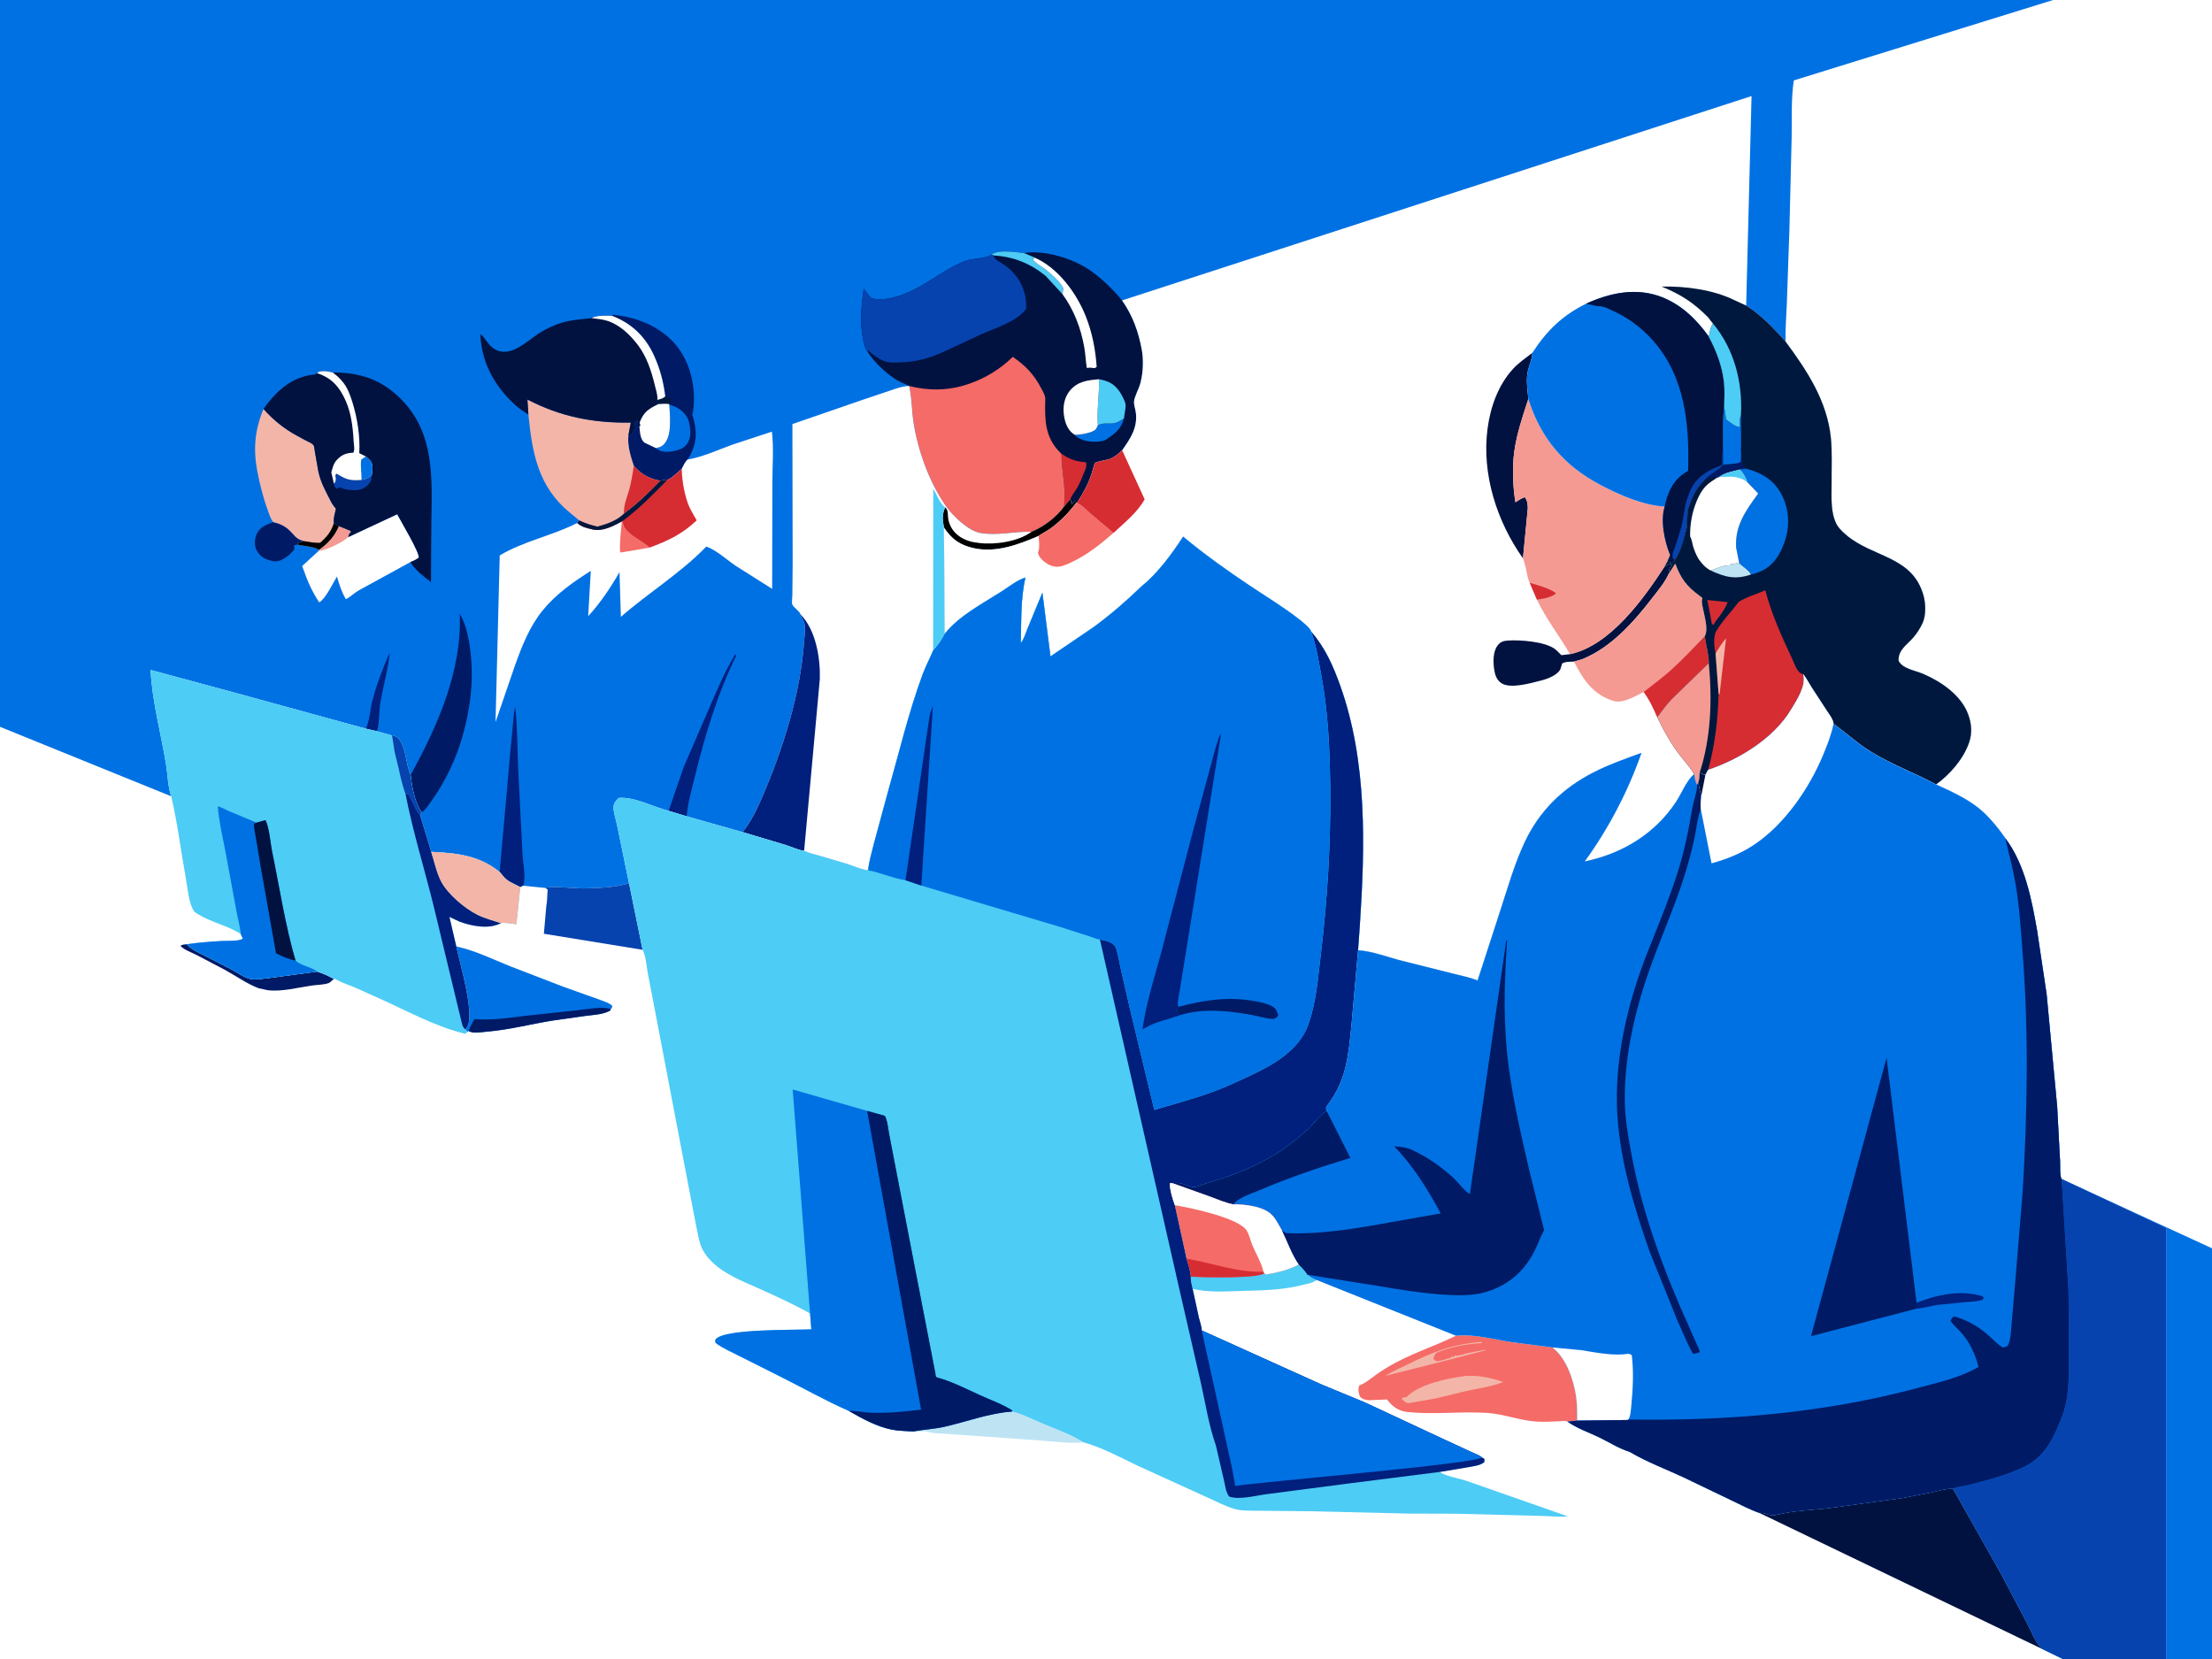 <svg width="580" height="435" viewBox="0 0 580 435" fill="none" xmlns="http://www.w3.org/2000/svg">
<rect x="0" y="0" width="580" height="435" fill="#808080" stroke="none"/>
<g clip-path="url(#clip0_81_181)">
<rect width="580" height="435" fill="#0071E3"/>
<path d="M11 194.01V-81H86.492H87.475H243.495H244.574H568V-10.585V322.006V448.171V476H153.94H11V344.879V194.01Z" fill="#0071E3"/>
<path d="M95.929 191.062L96.117 190.627C96.967 188.571 97.055 185.954 97.626 183.765C98.78 179.342 100.371 175.254 102.204 171.077C101.773 175.521 100.446 179.941 99.726 184.362C99.354 186.638 99.515 189.607 98.861 191.739L95.929 191.062Z" fill="#011F7C"/>
<path d="M71.663 136.912C73.163 137.215 74.589 137.869 75.732 138.906C77.297 140.327 77.47 141.332 79.748 141.887L78.14 142.392L77.949 142.789L77.105 142.982L77.206 143.995C76.419 145.027 75.368 146.006 74.206 146.615C72.532 147.491 71.773 147.286 70.018 146.686C68.769 146.259 67.707 145.251 67.177 144.038C66.586 142.684 66.779 141.073 67.434 139.767C68.239 138.162 70.081 137.464 71.663 136.912Z" fill="#001A65"/>
<path d="M175.325 212.609L179.24 201.211L186.045 185.465C188.145 180.675 190.062 176.001 192.814 171.529L193.026 171.935C188.005 182.173 184.743 193.184 182.055 204.233C181.274 207.439 180.3 210.736 180.051 214.04L175.325 212.609Z" fill="#011F7C"/>
<path d="M131.012 228.648L133.8 197.211L134.566 189.205C134.698 187.982 134.713 186.543 135.116 185.381C135.72 191.329 135.659 197.485 135.961 203.468L137.015 224.122C137.138 226.569 137.96 229.933 137.184 232.231L136.414 232.619L133.938 231.361C132.631 230.696 131.936 229.764 131.012 228.648Z" fill="#011F7C"/>
<path d="M120.551 160.87C122.272 163.973 122.936 167.337 123.351 170.832C124.269 178.573 123.324 185.984 121.155 193.464C119.536 199.046 116.683 205.046 113.295 209.769C112.558 210.797 111.63 212.298 110.599 213.032C108.814 210.849 107.93 206.03 107.665 203.21C114.72 190.41 121.183 175.851 120.551 160.87Z" fill="#001A65"/>
<path d="M91.293 140.832L104.157 134.826C105.185 136.81 110.024 144.817 109.814 146.233C109.068 146.755 108.463 147.07 107.609 147.384L94.117 154.776C92.907 155.45 91.908 156.502 90.694 157.113C89.573 155.244 88.958 153.251 88.345 151.177C87.337 152.845 85.331 157.077 83.701 157.944C81.808 155.11 80.609 152.325 79.49 149.125C79.38 148.943 79.305 148.615 79.237 148.409L83.582 144.422L83.672 144.162C86.032 142.423 87.696 140.676 88.842 137.959L91.912 139.212L92.029 139.499L91.788 139.724C91.448 140.092 91.4 140.36 91.293 140.832Z" fill="white"/>
<path d="M88.842 137.959L91.912 139.212L92.029 139.499L91.788 139.724C91.448 140.092 91.4 140.36 91.293 140.832C90.142 142.056 85.56 144.267 83.878 144.424L83.582 144.422L83.672 144.162C86.032 142.423 87.696 140.676 88.842 137.959Z" fill="#F49A92"/>
<path d="M160.44 82.798L160.721 82.539C166.797 83.077 173.134 85.582 177.157 90.371C180.986 94.929 182.43 101.221 181.835 107.045C181.775 107.623 181.69 108.143 181.526 108.701C182.758 112.738 182.91 115.629 180.895 119.509C180.709 119.868 180.51 120.184 180.263 120.503C179.571 121.18 179.197 122.074 178.767 122.927C178.081 123.529 175.812 125.684 175.014 125.793C174.342 125.807 173.8 125.892 173.151 126.066C170.206 125.52 168.159 124.377 166.201 122.173C165.362 119.695 164.445 116.7 164.785 114.06L165.095 114.297C165.508 113.981 165.724 113.806 165.961 113.331C166.235 112.783 166.058 113.022 166.455 112.525L166.702 112.237C166.446 111.671 166.46 111.296 166.415 110.679L167.175 110.259L167.276 111.522L167.653 111.819L167.859 111.615L167.692 110.741C168.755 108.004 170.006 107.209 172.529 105.967C172.319 105.581 172.352 105.268 172.33 104.837C173.15 104.645 173.798 104.543 174.433 103.943C173.967 100.121 173.075 96.711 171.471 93.198C169.189 88.198 165.553 84.737 160.44 82.798Z" fill="#001A65"/>
<path d="M174.433 103.943L175.944 104.648L175.678 105.166L176.072 105.705L175.397 105.936C174.45 105.807 173.48 105.912 172.529 105.967C172.319 105.581 172.352 105.268 172.33 104.837C173.15 104.645 173.798 104.543 174.433 103.943Z" fill="#00183D"/>
<path d="M175.495 106.085C177.508 106.67 179.323 107.748 180.296 109.703C180.955 111.027 181.258 113.798 180.756 115.176C180.397 116.159 179.707 117.163 178.73 117.613C177.237 118.303 174.531 118.84 172.96 118.146L171.997 117.503L172.998 117.224C173.913 116.881 174.587 116.041 174.958 115.161L175.084 114.84C176.018 112.517 175.64 108.586 175.495 106.085Z" fill="#0071E3"/>
<path d="M172.529 105.967C173.48 105.912 174.45 105.807 175.397 105.936L175.495 106.085C175.64 108.586 176.018 112.517 175.084 114.841L174.958 115.161C174.587 116.042 173.913 116.881 172.998 117.224L171.997 117.503L169.066 116.103C167.806 115.261 167.807 113.189 167.653 111.819L167.859 111.615L167.692 110.741C168.755 108.004 170.006 107.209 172.529 105.967Z" fill="white"/>
<path d="M69.095 107.231C71.01 109.408 73.165 111.291 75.594 112.885C77.101 113.874 78.72 114.718 80.312 115.561C80.857 115.851 81.891 116.236 82.235 116.766C82.415 117.045 82.502 118.111 82.572 118.465L83.449 123.48C84.005 126.248 85.246 128.553 86.542 131.027L86.666 131.284C87.065 132.094 87.477 132.71 88.086 133.374C87.852 134.515 87.36 135.981 87.54 137.13L88.842 137.959C87.696 140.676 86.032 142.423 83.672 144.162C82.189 143.228 79.71 143.239 77.949 142.79L78.14 142.392L79.748 141.887C77.47 141.332 77.297 140.327 75.732 138.906C74.589 137.869 73.163 137.215 71.663 136.912C70.945 136.059 70.581 134.794 70.197 133.75C68.977 130.442 68.167 127.112 67.493 123.659C66.341 117.759 66.806 112.744 69.095 107.231Z" fill="#F3B5A8"/>
<path d="M87.54 137.13L88.842 137.959C87.696 140.676 86.032 142.423 83.672 144.162C82.189 143.228 79.71 143.239 77.949 142.789L78.14 142.392L79.748 141.887C81.123 142.122 82.541 142.383 83.939 142.324C85.7 140.762 86.832 139.449 87.54 137.13Z" fill="#000001"/>
<path d="M138.549 108.693L138.289 104.755C147.036 109.288 155.583 110.96 165.407 110.798L164.785 114.06C164.445 116.7 165.362 119.695 166.201 122.173C168.159 124.377 170.206 125.52 173.151 126.066C170.274 129.086 166.996 132.181 163.646 134.659C161.738 136.545 159.173 137.415 156.644 138.101C154.957 137.676 153.438 137.245 151.882 136.456L149.381 134.393C141.124 127.617 139.539 118.781 138.549 108.693Z" fill="#F3B5A8"/>
<path d="M166.201 122.173C168.159 124.377 170.206 125.52 173.151 126.066C170.274 129.086 166.996 132.181 163.646 134.659C163.347 132.67 164.667 129.751 165.15 127.778C165.602 125.935 165.886 124.043 166.201 122.173Z" fill="#D62D33"/>
<path d="M155.151 83.415C156.428 82.613 158.946 82.799 160.44 82.798C165.553 84.737 169.189 88.198 171.472 93.198C173.075 96.711 173.967 100.121 174.433 103.942C173.798 104.543 173.15 104.645 172.33 104.837C172.352 105.268 172.319 105.581 172.529 105.967C170.006 107.209 168.755 108.004 167.692 110.741L167.859 111.615L167.653 111.819L167.276 111.522L167.175 110.259L166.415 110.679C166.46 111.296 166.447 111.671 166.702 112.237L166.455 112.525C166.058 113.022 166.235 112.783 165.961 113.331C165.724 113.806 165.508 113.981 165.095 114.297L164.785 114.06L165.407 110.798C155.583 110.96 147.036 109.288 138.289 104.755L138.549 108.693C137.205 107.864 135.964 107.01 134.803 105.933C129.526 101.04 126.216 94.838 125.944 87.602C126.997 88.288 127.808 90.033 128.856 90.929C133.084 94.545 137.679 89.833 141.141 87.518C142.55 86.575 144.126 85.817 145.692 85.174C148.745 83.92 151.905 83.764 155.151 83.415Z" fill="#011240"/>
<path d="M155.151 83.415C156.428 82.613 158.946 82.799 160.44 82.798C165.553 84.737 169.189 88.198 171.472 93.198C173.075 96.711 173.967 100.121 174.433 103.942C173.798 104.543 173.15 104.645 172.33 104.837L172.366 104.597C172.439 103.526 171.989 102.184 171.733 101.135C170.814 97.377 169.631 93.593 167.263 90.474C165.221 87.785 162.528 85.169 159.244 84.121C157.948 83.707 156.499 83.589 155.151 83.415Z" fill="white"/>
<path d="M83.119 97.833L83.525 97.51C84.872 97.133 85.888 97.373 87.211 97.657C94.456 97.652 100.048 99.498 105.191 104.693C114.086 113.678 113.246 125.527 113.103 137.23L113.048 143.772L113.007 152.64C111.139 151.174 108.807 149.459 107.609 147.384C108.463 147.07 109.068 146.755 109.814 146.233C110.024 144.817 105.185 136.81 104.157 134.826L91.293 140.832C91.4 140.36 91.448 140.092 91.788 139.724L92.029 139.499L91.912 139.212L88.842 137.959L87.54 137.13C87.36 135.981 87.852 134.515 88.086 133.374C87.477 132.71 87.065 132.094 86.665 131.284L86.542 131.027C85.246 128.553 84.004 126.247 83.449 123.48L82.572 118.465C82.502 118.111 82.415 117.044 82.234 116.766C81.891 116.236 80.857 115.851 80.312 115.561C78.72 114.717 77.101 113.874 75.594 112.885C73.165 111.291 71.01 109.408 69.095 107.231L70.169 105.741C73.397 101.73 77.082 98.755 82.329 98.214C82.758 98.169 82.787 98.084 83.119 97.833Z" fill="#011240"/>
<path d="M87.562 126.835L87.782 126.54C88.219 125.808 88.04 125.404 87.924 124.611L88.24 124.201C90.779 125.742 91.767 126.096 94.774 125.849C95.926 125.637 96.575 125.324 97.474 124.599C97.447 125.912 97.171 126.514 96.199 127.394C94.815 128.647 93.232 128.628 91.458 128.451C90.572 128.363 89.751 128.072 88.925 127.754L88.266 128.192C87.778 127.654 87.718 127.543 87.562 126.835Z" fill="#0643AE"/>
<path d="M83.119 97.833L83.525 97.51C84.872 97.133 85.888 97.373 87.211 97.657C88.249 98.416 89.056 99.126 89.854 100.134L90.111 100.453C91.209 101.872 91.872 103.755 92.402 105.455C93.702 109.62 94.463 114.442 94.202 118.826L95.918 119.672C96.714 120.374 97.552 121.033 97.653 122.164C97.723 122.951 97.577 123.815 97.474 124.599C96.575 125.324 95.926 125.637 94.774 125.849C91.767 126.096 90.779 125.742 88.24 124.201L87.924 124.611C88.04 125.404 88.22 125.808 87.782 126.54L87.562 126.835L86.872 123.869C87.18 122.753 87.449 121.544 88.253 120.668C89.554 119.251 90.788 118.738 92.639 118.711L92.836 118.213C92.977 117.556 92.766 116.408 92.727 115.7C92.497 111.57 92.014 107.59 90.059 103.872C88.436 100.784 86.488 98.922 83.119 97.833Z" fill="white"/>
<path d="M95.918 119.672C96.714 120.374 97.552 121.033 97.653 122.164C97.723 122.951 97.577 123.816 97.474 124.599C96.575 125.324 95.926 125.637 94.774 125.849C94.851 124.073 94.448 122.27 94.713 120.52L95.918 119.672Z" fill="#0071E3"/>
<path d="M180.263 120.503L180.56 120.452C184.38 119.747 188.258 117.978 191.899 116.632L202.397 113.179C202.932 117.549 202.509 122.398 202.519 126.843L202.468 154.401L192.885 148.35C190.597 146.796 187.776 144.19 185.194 143.316C178.488 150.26 170.043 155.399 162.796 161.751L162.439 150.014C160.065 154.125 157.45 158.068 154.225 161.566L154.908 149.696C150.314 152.564 145.716 155.835 142.275 160.072C138.808 164.341 136.789 169.561 134.958 174.693L129.935 189.321L131.03 145.634C137.424 141.823 144.819 140.469 151.342 137.136L151.882 136.456C153.438 137.245 154.957 137.676 156.644 138.101C159.173 137.415 161.738 136.545 163.646 134.659C166.996 132.181 170.274 129.086 173.151 126.066C173.8 125.892 174.342 125.807 175.014 125.793C175.812 125.684 178.082 123.529 178.767 122.927C179.197 122.074 179.571 121.18 180.263 120.503Z" fill="white"/>
<path d="M163.256 136.589C163.362 138.165 163.886 138.765 165.055 139.811C166.656 141.245 168.762 142.137 170.281 143.593L162.783 144.875L162.589 144.682C162.429 141.959 162.839 139.438 163.044 136.741L163.256 136.589Z" fill="#F56B67"/>
<path d="M178.767 122.927L178.778 123.403C178.856 126.245 179.564 130.199 180.697 132.798C181.242 134.049 182.035 135.239 182.684 136.443C178.84 140.06 175.206 141.801 170.281 143.593C168.762 142.137 166.656 141.245 165.055 139.811C163.886 138.765 163.362 138.165 163.256 136.589L163.044 136.741C160.777 137.926 158.044 139.43 155.417 138.826C153.823 138.459 152.605 138.22 151.342 137.136L151.882 136.456C153.438 137.245 154.957 137.676 156.644 138.101C159.173 137.415 161.738 136.545 163.646 134.659C166.996 132.181 170.274 129.086 173.151 126.066C173.8 125.892 174.342 125.807 175.014 125.793C175.812 125.684 178.081 123.529 178.767 122.927Z" fill="#D62D33"/>
<path d="M173.151 126.066C173.8 125.892 174.342 125.807 175.014 125.793C171.212 129.651 167.654 133.382 163.256 136.589L163.044 136.741C160.777 137.926 158.044 139.43 155.417 138.826C153.823 138.459 152.605 138.22 151.342 137.136L151.882 136.456C153.438 137.245 154.957 137.676 156.644 138.101C159.173 137.415 161.738 136.545 163.646 134.659C166.996 132.181 170.274 129.086 173.151 126.066Z" fill="#00183D"/>
<path d="M259.962 66.768C261.795 65.335 266.284 66.142 268.49 66.336C274.059 65.457 281.727 67.89 286.226 71.169C289.311 73.417 291.766 75.836 294.214 78.764C297.036 82.83 298.497 86.904 299.394 91.754C299.852 94.232 299.746 97.578 299.125 99.998L299.014 100.465C298.662 101.907 297.408 104.048 297.342 105.367C297.302 106.161 297.741 107.429 297.836 108.264C298.29 112.244 296.391 114.978 294.238 118.063C293.25 118.967 292.328 119.825 291.055 120.318C290.066 120.701 287.76 120.914 287.066 121.45C286.99 121.508 286.399 123.764 286.256 124.133C285.343 126.962 284.021 129.371 282.391 131.851L282.198 131.878L282.012 131.558L281.75 131.494L281.208 131.955L281.205 132.365L280.797 131.821C280.943 131.349 280.85 131.354 280.667 130.919L279.023 132.818C277.008 135.615 273.676 138.15 270.473 139.429C266.014 139.306 261.654 140.499 257.169 139.77C253.915 139.241 249.813 135.264 247.95 132.586C243.639 126.394 240.619 118.002 239.502 110.543C239.066 107.635 239.089 104.586 238.487 101.718L238.372 101.203L236.947 100.518C233.593 99.257 229.242 95.177 227.392 92.056L227.349 92.027C226.721 91.196 226.54 90.116 226.321 89.119C225.387 84.861 225.831 79.994 226.465 75.72L228.368 78.102C228.717 78.232 229.062 78.337 229.432 78.393C231.275 78.672 233.402 78.267 235.175 77.752C241.736 75.844 246.607 71.062 252.804 68.509C254.919 67.637 258.271 67.96 259.962 66.768Z" fill="#011240"/>
<path d="M259.962 66.768C261.795 65.335 266.284 66.142 268.49 66.336L271.266 67.513L271.275 67.544L270.859 68.195C271.866 69.168 273.008 69.854 274.155 70.641C275.93 72.173 277.6 73.469 278.791 75.52L278.616 77.166L274.187 72.357C270.006 68.987 265.829 67.327 260.459 66.962L259.962 66.768Z" fill="#4DCCF5"/>
<path d="M287.866 111.512C289.237 110.705 290.783 111.24 292.277 110.925C293.118 110.748 293.978 110.157 294.708 109.717C293.936 112.427 292.604 113.524 290.316 115.047L290.031 115.248C288.874 116.011 285.896 115.91 284.606 115.562C283.62 115.296 282.455 114.843 281.823 114.025C283.222 113.989 285.069 113.704 286.372 113.16C287.33 112.76 287.476 112.448 287.866 111.512Z" fill="#0071E3"/>
<path d="M278.343 119.008C280.145 120.174 281.505 120.835 283.653 121.086L284.743 121.212C284.987 121.81 284.796 122.291 284.662 122.897C284.042 124.485 283.412 126.07 282.634 127.588C282.199 128.439 280.808 130.104 280.667 130.919L279.023 132.818L279.073 131.668C279.496 127.593 278.267 123.189 278.343 119.008Z" fill="#D62D33"/>
<path d="M288.172 99.437C290.549 99.864 292.18 100.639 293.573 102.701C294.112 103.499 294.675 104.608 295.006 105.514C295.397 106.586 294.789 108.543 294.708 109.716C293.978 110.157 293.118 110.748 292.277 110.925C290.783 111.24 289.237 110.705 287.866 111.512C287.558 107.549 288.281 103.451 288.172 99.437Z" fill="#4DCCF5"/>
<path d="M274.155 70.641C273.008 69.854 271.866 69.168 270.859 68.195L271.275 67.544C277.457 70.232 282.314 76.892 284.729 83.016C286.404 87.263 287.24 91.653 287.559 96.19C287.229 96.419 287.192 96.558 286.78 96.503C286.134 96.416 285.617 96.342 284.971 96.496C284.668 94.704 284.624 92.877 284.305 91.079C283.408 86.032 281.624 81.314 278.616 77.166L278.791 75.52C277.6 73.469 275.93 72.173 274.155 70.641Z" fill="white"/>
<path d="M281.823 114.025L281.351 113.704C279.822 112.584 279.223 110.627 278.962 108.827C278.65 106.676 279.056 104.251 280.454 102.525C282.524 99.969 285.128 99.697 288.172 99.437C288.281 103.451 287.558 107.549 287.867 111.512C287.476 112.448 287.33 112.76 286.372 113.16C285.069 113.704 283.222 113.989 281.823 114.025Z" fill="white"/>
<path d="M259.962 66.768L260.459 66.962C260.796 68.249 262.601 68.89 263.666 69.688C267.33 72.432 269.281 76.389 269.057 80.96C266.903 84.235 260.521 86.195 256.978 87.786L247.979 91.985C243.839 93.94 240.109 94.982 235.51 95.034C234.392 95.047 233.165 95.157 232.099 94.767C230.345 94.124 228.981 93.117 227.628 91.867L227.392 92.056L227.349 92.027C226.721 91.196 226.54 90.116 226.321 89.119C225.387 84.861 225.831 79.994 226.465 75.72L228.368 78.102C228.717 78.232 229.062 78.337 229.432 78.393C231.275 78.672 233.402 78.267 235.175 77.752C241.736 75.844 246.607 71.062 252.804 68.509C254.919 67.637 258.271 67.96 259.962 66.768Z" fill="#0643AE"/>
<path d="M238.372 101.203C243.401 102.515 248.725 102.448 253.663 100.774L254.141 100.616C258.369 99.173 262.385 96.714 265.552 93.569C268.821 95.819 271.061 98.11 272.917 101.63C273.318 102.389 273.866 103.286 274.044 104.126C274.107 104.424 274.08 104.728 274.073 105.029C273.936 110.242 274.023 114.748 278.006 118.688L278.343 119.008C278.267 123.189 279.496 127.593 279.073 131.668L279.023 132.818C277.008 135.615 273.676 138.15 270.473 139.429C266.014 139.306 261.654 140.499 257.169 139.77C253.915 139.241 249.813 135.264 247.95 132.586C243.639 126.394 240.619 118.002 239.502 110.543C239.066 107.635 239.089 104.586 238.487 101.718L238.372 101.203Z" fill="#F56B67"/>
<path d="M209.907 161.077C209.603 160.144 208.092 159.363 207.732 158.45C207.562 158.016 207.757 156.58 207.764 156.008L207.838 147.666L207.772 111.187L225.994 104.899L233.293 102.441C234.944 101.897 236.615 101.241 238.372 101.203L238.487 101.718C239.089 104.586 239.066 107.635 239.502 110.543C240.619 118.002 243.639 126.394 247.95 132.586C249.813 135.264 253.915 139.241 257.169 139.77C261.654 140.499 266.014 139.306 270.473 139.429C273.676 138.15 277.008 135.615 279.023 132.818L280.667 130.919C280.85 131.353 280.943 131.349 280.797 131.821L281.205 132.365L281.208 131.955L281.75 131.494L282.012 131.558L282.198 131.878C280.27 134.383 278.146 136.618 275.595 138.5C274.552 139.27 273.389 139.798 272.337 140.534C267.043 142.775 261.256 145.005 255.406 143.754C251.785 142.981 249.492 141.369 247.503 138.303L247.731 166.164C246.905 167.817 245.91 169.206 244.674 170.57C243.788 172.706 242.7 174.719 241.897 176.895C238.212 186.886 235.751 197.371 232.835 207.604L229.13 221.268C228.574 223.524 227.877 225.863 227.616 228.172C226.015 228.108 223.811 227.056 222.222 226.569L215 224.423C213.61 224.022 212.149 223.739 210.845 223.103C209.272 222.897 207.488 222.032 205.95 221.557L194.676 218.182C196.734 215.873 198.666 211.802 199.883 208.961C205.3 196.32 209.899 181.955 210.84 168.187C210.948 166.615 211.382 164.234 210.711 162.818L209.907 161.077Z" fill="white"/>
<path d="M280.667 130.919C280.85 131.354 280.943 131.349 280.797 131.821L281.205 132.365L281.208 131.955L281.75 131.494L282.012 131.558L282.198 131.878C280.27 134.383 278.146 136.618 275.595 138.5C274.552 139.27 273.389 139.798 272.337 140.534C267.043 142.775 261.256 145.005 255.406 143.754C251.785 142.981 249.492 141.369 247.503 138.303C247.16 136.442 246.979 134.805 247.84 133.039L248.106 133.329C248.627 133.967 248.496 135.001 248.597 135.777C249.073 139.413 251.999 141.574 255.427 142.188L256.319 142.311L256.796 142.378C260.949 142.888 267.04 142.001 270.473 139.429C273.676 138.15 277.008 135.615 279.023 132.818L280.667 130.919Z" fill="#000001"/>
<path d="M244.674 170.57L244.71 128.102C245.408 129.313 246.718 132.423 247.84 133.039C246.979 134.805 247.16 136.442 247.503 138.304L247.731 166.164C246.905 167.817 245.91 169.206 244.674 170.57Z" fill="#4DCCF5"/>
<path d="M209.907 161.077C213.923 165.253 215.107 172.42 214.969 178L210.845 223.104C209.272 222.897 207.488 222.032 205.95 221.557L194.676 218.182C196.734 215.873 198.666 211.802 199.883 208.961C205.3 196.32 209.899 181.955 210.84 168.187C210.948 166.615 211.382 164.235 210.711 162.818L209.907 161.077Z" fill="#011F7C"/>
<path d="M583.5 -14L581.5 328L540.587 309.164C540.051 308.484 540.209 305.463 540.167 304.454L539.402 290.107L536.64 260.713L534.144 244.02C532.714 235.813 530.933 226.576 525.793 219.785C523.862 216.957 521.232 213.757 518.512 211.659C515.224 209.124 511.39 207.413 507.646 205.692C511.289 203.072 514.818 199 516.302 194.717C517.163 192.232 516.962 189.74 516.06 187.301C514.196 182.262 509.025 178.751 504.256 176.694C502.217 175.815 498.867 175.359 497.827 173.294C497.635 170.483 499.943 169.137 501.626 167.222C502.617 166.093 503.477 164.746 504.105 163.379C505.034 161.354 504.948 158.293 504.356 156.16C501.453 145.711 491.006 146.256 484.031 140.228C482.852 139.21 481.766 138.189 481.206 136.696L481.056 136.273C479.944 133.23 480.29 129.518 480.257 126.312C480.217 122.54 480.444 118.55 480.062 114.806C479.07 105.11 473.811 97.193 468.187 89.571C468.115 86.275 468.384 82.956 468.516 79.661L469.19 60.367L469.78 36.166C469.877 31.264 469.608 25.906 470.348 21.083L583.5 -14Z" fill="white"/>
<path d="M294.214 78.764L459.266 25.186L457.856 80.119C461.661 82.46 465.282 86.219 468.187 89.572C473.812 97.193 479.07 105.11 480.062 114.806C480.444 118.55 480.217 122.54 480.257 126.312C480.29 129.518 479.944 133.23 481.056 136.274L481.207 136.696C481.766 138.189 482.852 139.21 484.031 140.228C491.006 146.256 501.453 145.711 504.356 156.16C504.948 158.293 505.035 161.354 504.105 163.379C503.477 164.746 502.617 166.093 501.626 167.222C499.943 169.137 497.635 170.483 497.827 173.294C498.867 175.359 502.217 175.815 504.256 176.694C509.025 178.751 514.196 182.262 516.06 187.301C516.962 189.74 517.163 192.232 516.302 194.717C514.818 199 511.289 203.072 507.646 205.692C502.088 202.704 496.154 200.527 490.736 197.229C487.22 195.088 484.079 192.238 480.765 189.796C480.576 188.466 479.673 187.419 478.957 186.314L474.995 180.23C474.251 179.071 473.664 177.885 472.819 176.784C473.642 179.821 471.178 183.505 469.634 186.067C465.067 193.642 456.097 199.12 447.888 201.872L447.151 203.256L445.644 202.679C445.652 203.635 445.605 204.333 445.288 205.239L444.999 205.803C444.467 204.925 444.379 203.955 444.211 202.957C442.069 204.899 441.068 207.815 439.493 210.216C433.964 218.649 425.244 223.905 415.505 225.882C421.755 217.287 426.891 207.44 430.396 197.414C426.107 198.98 421.78 200.495 417.712 202.588C409.677 206.723 403.608 212.665 399.768 220.862C397.156 226.44 395.421 232.506 393.519 238.357L387.428 257.108C385.487 256.278 383.164 255.856 381.118 255.322L367.685 251.949C363.825 250.985 360.077 249.448 356.092 249.162L356.541 242.907C357.922 221.95 358.562 199.794 351.398 179.74C349.563 174.604 347.439 169.782 343.807 165.641C343.575 164.684 341.271 162.869 340.473 162.252C336.458 159.148 332.069 156.488 327.848 153.672C321.842 149.665 315.757 145.351 310.228 140.721C307.321 145.195 303.573 150.321 299.372 153.694C295.346 157.565 291.253 161.14 286.741 164.444L275.442 172.118L273.323 155.41L269.391 164.905C268.961 165.954 268.423 167.769 267.666 168.588C267.813 162.971 267.586 156.91 268.887 151.433C266.776 152.066 264.482 153.902 262.608 155.097C257.52 158.341 251.556 161.411 247.731 166.164L247.503 138.304C249.492 141.369 251.785 142.981 255.406 143.754C261.256 145.005 267.043 142.775 272.337 140.534C273.389 139.798 274.552 139.27 275.595 138.5C278.146 136.618 280.27 134.383 282.198 131.878L282.391 131.851C284.021 129.371 285.343 126.962 286.256 124.133C286.399 123.764 286.99 121.508 287.066 121.45C287.76 120.914 290.066 120.701 291.055 120.318C292.328 119.825 293.25 118.967 294.238 118.063C296.391 114.978 298.29 112.244 297.836 108.264C297.741 107.429 297.302 106.161 297.342 105.367C297.408 104.048 298.662 101.907 299.014 100.465L299.125 99.998C299.746 97.578 299.852 94.232 299.394 91.754C298.497 86.904 297.036 82.83 294.214 78.764Z" fill="white"/>
<path d="M282.391 131.851C283.843 132.576 284.893 133.784 286.1 134.836L291.949 139.748C288.537 142.721 285.038 145.513 280.912 147.438C279.635 148.034 278.31 148.685 276.86 148.598C275.386 148.511 273.738 147.433 272.834 146.307C272.464 145.845 272.262 145.462 272.148 144.873L272.297 144.47C272.668 143.364 272.394 141.702 272.337 140.534C273.389 139.798 274.552 139.27 275.595 138.5C278.146 136.618 280.27 134.383 282.198 131.878L282.391 131.851Z" fill="#F56B67"/>
<path d="M286.256 124.133C286.399 123.764 286.99 121.508 287.066 121.45C287.76 120.914 290.066 120.701 291.055 120.318C292.328 119.825 293.25 118.967 294.238 118.063L300.13 130.918C298.383 134.221 294.681 137.216 291.949 139.748L286.1 134.836C284.893 133.784 283.843 132.576 282.391 131.851C284.021 129.371 285.343 126.962 286.256 124.133Z" fill="#D62D33"/>
<path d="M436.452 148.551C437.12 148.205 437.505 147.837 438.269 147.95L438.337 148.274L438.109 148.524C437.609 149.097 437.608 149.712 437.556 150.438C436.578 152.654 434.893 154.644 433.423 156.557C428.506 162.95 422.432 169.88 414.74 172.897L412.706 173.474C411.728 173.529 410.443 173.434 409.603 173.974L409.143 175.47C408.377 177.021 405.808 177.994 404.233 178.395C401.564 179.077 396.067 180.708 393.689 179.14C392.423 178.305 391.994 176.954 391.782 175.538C391.486 173.571 391.431 170.823 392.735 169.172C393.463 168.25 394.301 168.021 395.431 167.95C398.71 167.746 404.8 168.226 407.536 170.046C408.191 170.483 408.806 171.251 409.401 171.787L411.664 171.521C422.17 169.276 430.909 157.083 436.452 148.551Z" fill="#011240"/>
<path d="M401.787 92.521C401.766 94.107 400.983 95.602 400.638 97.15C400.085 99.633 400.505 102.123 400.742 104.62C399.255 109.129 397.665 113.818 397.036 118.538C396.503 122.538 396.673 127.738 397.358 131.695C398.161 131.145 398.876 130.708 399.785 130.356C400.445 131.014 400.609 132.363 400.599 133.267L399.331 146.41C392.476 136.703 388.46 124.311 390.054 112.329C390.801 106.723 392.835 100.954 396.719 96.734C398.191 95.136 400.066 93.835 401.787 92.521Z" fill="#011240"/>
<path d="M437.556 150.438L439.268 147.771C440.688 151.622 442.206 153.693 445.518 156.122C445.672 156.234 446.372 156.711 446.384 156.91C446.087 157.715 446.324 158.439 446.464 159.253C446.839 161.426 448.062 164.938 446.992 166.849C447.298 169.158 448.069 171.591 448.064 173.896L438.354 183.324C436.968 184.791 435.763 186.464 434.543 188.069C433.525 185.725 432.511 183.488 430.978 181.429C428.739 182.564 425.508 184.565 423.016 183.778C417.668 182.09 415.111 178.198 412.706 173.474L414.74 172.897C422.432 169.88 428.506 162.95 433.422 156.557C434.893 154.644 436.578 152.654 437.556 150.438Z" fill="#F49A92"/>
<path d="M430.978 181.429L431.106 181.348C433.423 179.51 435.794 177.798 438.006 175.821C441.191 172.975 444.019 169.905 446.992 166.849C447.298 169.158 448.069 171.591 448.064 173.896L438.354 183.324C436.968 184.791 435.763 186.464 434.543 188.069C433.525 185.725 432.511 183.488 430.978 181.429Z" fill="#D62D33"/>
<path d="M400.742 104.62C403.995 115.006 410.183 122.214 419.819 127.25C424.898 129.905 430.71 132.423 436.488 132.847C435.298 136.478 436.475 142.123 437.93 145.553L437.206 147.214L436.452 148.551C430.909 157.083 422.17 169.276 411.664 171.521C408.844 166.654 405.426 162.365 402.999 157.24L401.102 152.823C400.941 152.671 400.672 151.642 400.61 151.401C400.171 149.702 399.991 148.059 399.331 146.41L400.599 133.267C400.61 132.363 400.445 131.014 399.785 130.356C398.876 130.708 398.161 131.145 397.358 131.695C396.674 127.738 396.503 122.538 397.036 118.538C397.665 113.818 399.255 109.129 400.742 104.62Z" fill="#F49A92"/>
<path d="M401.102 152.823C402.762 153.257 406.835 154.469 407.992 155.586C406.819 156.679 404.552 156.995 402.999 157.24L401.102 152.823Z" fill="#D62D33"/>
<path d="M415.9 79.626C422.144 76.768 429.064 75.297 435.728 77.898C440.901 79.918 444.782 83.713 447.973 88.14C450.049 92.006 451.595 95.998 452.049 100.406C452.258 102.44 452.133 104.576 452.095 106.618C451.638 110.112 451.839 113.86 451.817 117.392L451.892 121.883C450.453 123.432 448.505 124.228 447.025 125.773C444.417 128.351 443.629 130.477 442.513 133.876L442.275 138.252C441.647 140.848 440.708 144.708 439.13 146.88L438.541 147.59L437.206 147.214L437.93 145.553C436.475 142.123 435.298 136.478 436.488 132.847C430.71 132.423 424.898 129.905 419.819 127.25C410.183 122.214 403.995 115.006 400.742 104.62C400.505 102.123 400.085 99.633 400.638 97.15C400.983 95.602 401.766 94.107 401.787 92.521C405.588 86.684 409.637 82.721 415.9 79.626Z" fill="#0071E3"/>
<path d="M415.9 79.626C422.144 76.768 429.064 75.297 435.728 77.898C440.901 79.918 444.782 83.713 447.973 88.14C450.049 92.006 451.595 95.998 452.049 100.406C452.258 102.44 452.133 104.576 452.095 106.618C451.638 110.112 451.839 113.86 451.817 117.392L451.892 121.883C450.453 123.432 448.505 124.228 447.025 125.773C444.417 128.351 443.629 130.477 442.513 133.876L442.275 138.252C441.647 140.848 440.708 144.708 439.13 146.88L438.541 147.59L437.206 147.214L437.93 145.553C436.475 142.123 435.298 136.478 436.488 132.847L436.664 131.955C437.564 128.34 439.021 125.624 442.296 123.65L442.625 123.454C443.021 111.299 441.832 98.754 433.374 89.231C430.405 85.888 426.848 83.286 422.79 81.443C421.82 81.003 420.653 80.355 419.577 80.31C418.329 80.256 417.115 79.908 415.9 79.626Z" fill="#011240"/>
<path d="M441.655 133.904C441.935 131.973 442.504 130.1 443.337 128.338C444.967 124.895 448.084 123.149 451.534 121.942C451.547 120.502 451.534 119.074 451.771 117.649L451.817 117.392L451.892 121.883C450.453 123.432 448.505 124.228 447.025 125.773C444.417 128.351 443.628 130.477 442.513 133.876L442.275 138.252C441.647 140.848 440.707 144.708 439.129 146.88C438.887 146.685 438.744 146.481 438.559 146.233C438.436 145.089 438.928 144.217 439.302 143.159L440.848 138.214C441.221 136.822 441.4 135.327 441.655 133.904Z" fill="#0643AE"/>
<path d="M447.977 83.309C444.106 79.383 440.76 77.212 435.676 75.137C441.938 74.989 449.254 75.957 454.915 78.763L457.856 80.119C461.661 82.46 465.282 86.219 468.187 89.572C473.811 97.193 479.07 105.11 480.062 114.806C480.444 118.55 480.217 122.54 480.257 126.312C480.29 129.518 479.944 133.23 481.056 136.274L481.206 136.696C481.766 138.189 482.852 139.21 484.031 140.228C491.006 146.256 501.453 145.711 504.356 156.16C504.948 158.293 505.034 161.354 504.105 163.379C503.477 164.746 502.617 166.093 501.626 167.222C499.943 169.137 497.635 170.483 497.827 173.294C498.867 175.359 502.217 175.815 504.256 176.694C509.025 178.751 514.196 182.262 516.06 187.301C516.962 189.74 517.163 192.232 516.302 194.717C514.818 199 511.289 203.072 507.646 205.692C502.088 202.705 496.153 200.527 490.736 197.229C487.22 195.088 484.079 192.238 480.765 189.796C480.575 188.466 479.672 187.419 478.957 186.314L474.995 180.23C474.251 179.071 473.664 177.885 472.819 176.784C473.642 179.821 471.178 183.505 469.634 186.067C465.066 193.642 456.097 199.12 447.888 201.872L447.151 203.256L445.644 202.679C445.652 203.635 445.605 204.333 445.288 205.239L444.999 205.803C444.467 204.925 444.379 203.955 444.211 202.957C442.995 200.925 441.275 199.147 439.876 197.23C437.845 194.45 436.023 191.17 434.543 188.069C435.762 186.464 436.968 184.791 438.354 183.324L448.064 173.896C448.069 171.591 447.298 169.158 446.992 166.849C448.062 164.938 446.839 161.426 446.464 159.253C446.324 158.439 446.087 157.715 446.384 156.91C446.372 156.711 445.672 156.234 445.518 156.122C442.206 153.693 440.688 151.622 439.268 147.771L437.556 150.438C437.608 149.712 437.609 149.097 438.109 148.524L438.337 148.274L438.269 147.95C437.505 147.837 437.12 148.205 436.452 148.551L437.206 147.214L438.541 147.59L439.129 146.88C440.707 144.708 441.647 140.848 442.275 138.252L442.513 133.876C443.628 130.477 444.417 128.351 447.025 125.773C448.505 124.228 450.453 123.432 451.892 121.883L451.817 117.392C451.839 113.86 451.638 110.112 452.095 106.618C452.133 104.576 452.258 102.44 452.049 100.406C451.595 95.998 450.049 92.006 447.973 88.14C448.254 87.68 448.228 87.848 448.275 87.408C448.39 86.355 448.626 85.744 449.147 84.821C448.694 84.333 448.342 83.861 447.977 83.309Z" fill="#00183D"/>
<path d="M447.674 157.321L453.013 157.898C452.285 159.683 451.232 161.214 450.003 162.683C449.689 163.058 449.532 163.369 449.358 163.82L448.884 163.627L447.674 157.321Z" fill="#D62D33"/>
<path d="M456.542 119.021C456.778 120.749 456.609 121.586 457.788 122.877L456.227 123.106C454.488 123.573 452.16 123.938 450.737 125.093L450.206 125.266L449.684 124.959L447.025 125.773C448.505 124.228 450.453 123.431 451.892 121.883C453.006 121.626 455.72 121.708 456.456 121.076L456.542 119.021Z" fill="#001A65"/>
<path d="M456.035 147.673C456.77 148.327 458.949 149.798 459.121 150.644C454.95 152.053 452.333 151.319 448.494 149.566C450.192 149.127 451.32 148.342 453.158 148.258L453.5 148.246L453.881 147.92C454.327 147.9 454.665 147.848 455.101 147.727L455.527 147.6L455.765 147.928L456.035 147.673Z" fill="#BEE4F4"/>
<path d="M452.095 106.618L452.594 109.965C453.577 110.65 455.01 111.971 456.219 111.965L456.195 111.553C456.144 110.587 456.101 109.867 456.433 108.942L456.486 108.76L456.517 116.493C456.52 117.147 456.364 118.431 456.542 119.021L456.456 121.076C455.72 121.708 453.006 121.626 451.892 121.883L451.817 117.392C451.839 113.86 451.638 110.112 452.095 106.618Z" fill="#0071E3"/>
<path d="M449.147 84.821C454.708 91.513 456.952 100.186 456.486 108.76L456.433 108.942C456.101 109.867 456.144 110.587 456.195 111.553L456.219 111.965C455.009 111.971 453.577 110.65 452.594 109.965L452.095 106.618C452.133 104.576 452.258 102.44 452.049 100.406C451.595 95.998 450.049 92.006 447.973 88.14C448.254 87.68 448.228 87.848 448.275 87.408C448.39 86.355 448.626 85.744 449.147 84.821Z" fill="#4DCCF5"/>
<path d="M448.064 173.896C448.965 183.519 448.657 193.405 445.644 202.679C445.652 203.635 445.605 204.333 445.288 205.239L444.999 205.803C444.467 204.925 444.379 203.955 444.211 202.957C442.995 200.925 441.275 199.147 439.876 197.23C437.845 194.45 436.023 191.17 434.543 188.069C435.762 186.464 436.968 184.791 438.354 183.324L448.064 173.896Z" fill="#F49A92"/>
<path d="M457.788 122.877C461.556 123.835 464.789 125.615 466.823 129.099C468.963 132.764 469.406 137.219 468.186 141.247C467.184 144.555 465.502 147.849 462.291 149.497C461.365 149.972 460.145 150.469 459.121 150.644C458.949 149.798 456.77 148.327 456.035 147.673L455.232 143.595C454.875 137.791 457.783 133.879 461.012 129.409L458.136 126.388C457.731 125.07 457.106 124.155 456.227 123.106L457.788 122.877Z" fill="#0071E3"/>
<path d="M450.737 125.093C452.16 123.939 454.488 123.574 456.227 123.106C457.106 124.155 457.731 125.07 458.136 126.388L461.012 129.409C457.783 133.879 454.875 137.791 455.232 143.595L456.035 147.673L455.765 147.928L455.527 147.6L455.101 147.727C454.665 147.848 454.327 147.9 453.881 147.92L453.5 148.246L453.158 148.258C451.32 148.342 450.192 149.128 448.494 149.566C447.168 148.844 446.246 147.816 445.389 146.596C444.736 145.495 444.257 144.334 443.901 143.105C443.672 142.315 443.614 141.403 443.164 140.708C443.112 139.019 443.287 137.286 443.604 135.627C444.094 133.057 445.377 129.477 447.165 127.567C448.025 126.648 449.161 125.957 450.207 125.266L450.737 125.093Z" fill="white"/>
<path d="M450.737 125.093C452.16 123.939 454.488 123.574 456.227 123.106C457.106 124.155 457.731 125.07 458.136 126.388C455.559 124.596 453.678 124.99 450.737 125.093Z" fill="#4DCCF5"/>
<path d="M455.88 157.838C457.873 156.532 460.688 155.749 462.892 154.771L462.97 155.084C464.483 160.958 467.263 167.085 469.842 172.58C470.331 173.622 471.116 175.957 472.13 176.522C472.395 176.67 472.545 176.702 472.819 176.784C473.642 179.821 471.178 183.505 469.634 186.067C465.066 193.642 456.097 199.12 447.888 201.872C449.708 195.16 450.423 188.845 450.627 181.933L449.835 171.335C449.464 169.621 449.253 167.459 449.833 165.784C451.442 162.927 453.92 160.482 455.88 157.838Z" fill="#D62D33"/>
<path d="M449.835 171.335C450.661 170.028 451.524 168.503 452.583 167.375L450.891 181.986L450.627 181.933L449.835 171.335Z" fill="#F3B5A8"/>
<path d="M299.372 153.694C303.573 150.321 307.321 145.195 310.228 140.721C315.757 145.351 321.842 149.665 327.848 153.672C332.069 156.488 336.458 159.148 340.473 162.252C341.271 162.869 343.575 164.684 343.807 165.641C347.439 169.782 349.563 174.604 351.398 179.74C358.561 199.794 357.922 221.95 356.541 242.907L356.092 249.162C360.077 249.448 363.825 250.985 367.685 251.949L381.118 255.322C383.164 255.856 385.487 256.278 387.428 257.108L393.519 238.357C395.421 232.506 397.155 226.44 399.768 220.862C403.608 212.665 409.677 206.723 417.712 202.588C421.78 200.495 426.107 198.98 430.396 197.414C426.891 207.44 421.755 217.287 415.505 225.882C425.244 223.905 433.964 218.649 439.493 210.216C441.068 207.815 442.069 204.899 444.211 202.957C444.379 203.955 444.467 204.925 444.999 205.803L445.288 205.239C445.605 204.333 445.652 203.635 445.644 202.679L447.151 203.256L447.888 201.872C456.097 199.12 465.066 193.642 469.634 186.067C471.178 183.505 473.642 179.821 472.819 176.784C473.664 177.885 474.251 179.071 474.995 180.23L478.957 186.314C479.673 187.419 480.575 188.466 480.765 189.796C484.079 192.238 487.22 195.088 490.736 197.229C496.154 200.527 502.088 202.704 507.646 205.692C511.39 207.413 515.224 209.124 518.512 211.659C521.232 213.757 523.862 216.957 525.793 219.785C530.933 226.576 532.714 235.813 534.144 244.02L536.641 260.713L539.402 290.107L540.167 304.454C540.209 305.463 540.051 308.484 540.587 309.164L568 322.006V448.171V476H153.94L-16.5 470.5V342L-10.5 186.314L44.889 208.786C44.036 206.413 43.938 202.824 43.52 200.3C42.177 192.183 39.886 183.874 39.482 175.668L60.523 181.346L95.929 191.062L98.861 191.739L102.725 192.818L102.784 192.783C103.776 193.023 104.321 193.294 104.894 194.191C106.571 196.82 106.406 200.424 107.665 203.21C107.93 206.03 108.814 210.849 110.599 213.032L110.168 213.796L113.054 223.354C119.741 223.684 125.647 224.258 131.012 228.648C131.936 229.764 132.631 230.696 133.938 231.361L136.414 232.619L137.184 232.231L143.005 232.832C144.306 232.233 151.09 232.989 153.076 232.941C156.913 232.848 161.268 232.735 164.932 231.586L161.82 216.454C161.519 214.919 160.832 213.074 160.876 211.544C160.903 210.582 161.596 209.875 162.217 209.221C166.311 208.861 171.323 211.592 175.325 212.609L180.051 214.04L194.676 218.182L205.95 221.557C207.488 222.032 209.272 222.897 210.845 223.104C212.149 223.739 213.61 224.022 215 224.423L222.222 226.57C223.811 227.056 226.015 228.108 227.616 228.173C227.877 225.863 228.574 223.524 229.13 221.268L232.835 207.604C235.751 197.371 238.212 186.886 241.897 176.895C242.7 174.719 243.788 172.706 244.674 170.57C245.91 169.206 246.905 167.817 247.731 166.164C251.556 161.411 257.52 158.341 262.608 155.097C264.482 153.902 266.776 152.066 268.887 151.433C267.586 156.91 267.813 162.971 267.666 168.588C268.423 167.769 268.961 165.954 269.391 164.905L273.323 155.41L275.442 172.118L286.741 164.444C291.253 161.14 295.346 157.565 299.372 153.694Z" fill="white"/>
<path d="M67.852 259.134C64.759 257.98 61.766 255.811 58.849 254.236L51.43 250.343C50.199 249.723 48.156 249.015 47.308 247.986C47.892 247.637 48.363 247.642 49.025 247.573C49.989 248.901 52.156 249.8 53.595 250.531L60.745 254.206C62.18 254.959 64.165 256.406 65.717 256.702C67.157 256.976 69.135 256.583 70.621 256.434L83.181 254.76C84.73 255.305 86.118 255.833 87.526 256.695C87.181 256.973 86.583 257.607 86.2 257.759C85.085 258.204 83.136 258.222 81.917 258.394C78.237 258.912 73.866 260.095 70.193 259.633L67.852 259.134Z" fill="#001A65"/>
<path d="M340.557 331.544C341.369 332.409 342.203 333.227 342.819 334.247C343.612 334.925 344.304 335.289 345.281 335.649C344.342 336.191 343.626 336.493 342.558 336.674L341.234 336.987C336.179 338.308 330.583 338.334 325.381 338.496C321.319 338.622 316.689 338.93 312.718 337.94C312.491 336.919 312.119 335.789 312.249 334.743C315.262 334.933 329.846 335.266 331.499 333.851L331.928 334.193C334.978 333.633 337.813 333.057 340.557 331.544Z" fill="#4DCCF5"/>
<path d="M239.397 375.339C242.123 374.822 244.9 374.734 247.657 374.105C253.379 372.801 259.469 370.51 265.312 370.122C267.924 370.685 270.77 372.156 273.24 373.199C276.768 374.688 280.861 376.131 284.093 378.177C280.666 378.586 276.544 377.961 273.069 377.738L247.973 375.949C246.707 375.865 245.326 375.867 244.081 375.639C243.329 375.502 242.787 375.176 242.002 375.294C241.128 375.426 240.278 375.372 239.397 375.339Z" fill="#BEE4F4"/>
<path d="M164.932 231.586L168.496 249.048L142.609 244.835L143.246 237.55C143.525 236.167 143.466 234.682 143.602 233.264L143.005 232.832C144.306 232.233 151.09 232.989 153.076 232.941C156.913 232.848 161.268 232.735 164.932 231.586Z" fill="#0643AE"/>
<path d="M119.642 248.166C124.523 249.209 129.166 251.503 133.779 253.363L147.498 258.651L157.524 262.234C158.296 262.534 159.938 263.048 160.45 263.672L160.565 263.861C160.444 264.239 160.429 264.362 160.125 264.635L160.023 264.95C158.245 266.025 155.489 266.115 153.459 266.384L144.725 267.625C139.123 268.546 133.505 270.001 127.845 270.489C126.623 270.595 124.941 270.895 123.734 270.66C123.401 270.595 123.167 270.481 122.865 270.353L122.577 270.552L121.945 269.886C122.139 269.738 122.221 269.695 122.379 269.471C124.715 266.2 120.47 252.395 119.642 248.166Z" fill="#0071E3"/>
<path d="M122.865 270.353C123.121 269.559 123.954 267.916 124.422 267.216C128.873 267.61 133.43 266.877 137.854 266.347L151.506 264.884C153.759 264.661 158.15 263.757 160.125 264.635L160.022 264.95C158.245 266.025 155.489 266.115 153.459 266.384L144.725 267.625C139.122 268.546 133.505 270.001 127.845 270.489C126.623 270.595 124.941 270.895 123.734 270.66C123.401 270.595 123.167 270.481 122.865 270.353Z" fill="#001A65"/>
<path d="M381.768 350.241C386.696 349.749 391.654 351.228 396.497 351.943L407.053 353.313C410.628 355.997 412.562 361.666 413.237 365.987C413.571 368.127 413.544 370.327 413.535 372.486L411.027 372.772C410.409 372.403 409.412 372.631 408.683 372.673C406.714 372.786 404.778 372.859 402.807 372.735C398.452 372.461 394.391 370.776 390.029 370.482C383.03 370.01 375.845 370.995 368.916 370.219C366.803 369.982 365.173 368.869 363.885 367.212L363.683 366.947L358.989 367.148C357.989 367.096 357.293 366.905 356.59 366.188C356.234 365.254 356.008 364.197 356.414 363.267C358.069 362.65 359.28 361.564 360.694 360.548C362.428 359.302 364.248 358.188 366.138 357.197C371.097 354.597 376.422 352.812 381.439 350.402L381.768 350.241Z" fill="#F56B67"/>
<path d="M388.479 351.844L388.589 352.18C384.522 352.363 380.331 353.185 376.567 354.752C376.146 355.293 376.002 355.654 375.85 356.321C376.27 356.749 376.533 357.007 377.211 356.876L378.639 356.536C380.054 356.132 378.393 356.471 379.451 356.26C380.108 356.129 380.271 356.128 380.747 355.655L381.155 355.788L381.563 355.383L382.107 355.516C382.647 355.284 383.003 355.328 383.535 355.176C383.807 355.098 384.06 354.955 384.338 354.9L386.05 354.564L386.73 354.428C387.335 354.22 387.87 354.267 388.43 354.088C389.085 353.879 389.029 353.905 389.699 354.02L377.886 357.073L363.259 360.755C365.105 359.556 367.104 358.74 369.069 357.767C375.768 354.454 380.948 352.435 388.479 351.844Z" fill="#F3B5A8"/>
<path d="M384.225 360.782C387.543 360.539 391.038 361.243 394.158 362.379C391.018 363.6 387.696 364.041 384.418 364.75L376.477 366.682L369.421 367.907C368.63 367.927 368.145 367.382 367.592 366.89L367.64 366.531L368.78 366.305C372.393 362.807 379.342 361.457 384.225 360.782Z" fill="#F3B5A8"/>
<path d="M461.358 396.716C462.934 396.474 463.956 397.647 465.626 397.232C470.304 396.068 474.663 395.986 479.41 395.455L498.836 392.783L506.438 391.314C508.369 390.876 510.09 390.318 512.096 390.341L524.752 412.77L531.556 425.685C532.69 427.842 533.717 430.736 535.522 432.395L461.358 396.716Z" fill="#011240"/>
<path d="M44.889 208.786C44.036 206.413 43.938 202.824 43.52 200.3C42.177 192.183 39.886 183.874 39.482 175.668L60.523 181.346L95.929 191.062L98.861 191.739L102.725 192.818L102.784 192.783C103.776 193.023 104.321 193.294 104.894 194.191C106.571 196.82 106.406 200.424 107.664 203.21C107.93 206.03 108.814 210.849 110.599 213.032L110.168 213.796L113.054 223.354C119.741 223.684 125.647 224.258 131.012 228.648C131.936 229.764 132.631 230.696 133.938 231.361L136.414 232.619L135.4 242.335C134.696 242.267 131.815 241.757 131.334 242.064L131.053 242.199C127.892 243.677 123.573 242.806 120.392 241.61L117.836 240.415L119.642 248.166C120.47 252.396 124.714 266.2 122.379 269.471C122.22 269.695 122.139 269.738 121.945 269.886L122.577 270.552L121.947 271.068C113.978 269.116 106.58 264.971 99.103 261.636L92.847 258.83C91.482 258.258 89.98 257.812 88.677 257.116C88.205 256.865 88.087 256.738 87.526 256.695C86.118 255.833 84.73 255.305 83.181 254.76L70.621 256.434C69.135 256.583 67.157 256.976 65.717 256.702C64.165 256.406 62.18 254.959 60.745 254.206L53.595 250.531C52.156 249.8 49.988 248.901 49.025 247.573C51.993 247.146 55.151 246.903 58.149 246.731C59.425 246.659 62.72 246.864 63.664 246.12L63.123 244.878L62.323 244.42C59.012 242.508 55.139 241.7 51.882 239.675C51.56 239.475 51.079 239.228 50.858 238.904C49.505 236.916 49.214 232.941 48.775 230.552C47.45 223.331 46.578 215.927 44.889 208.786Z" fill="#4DCCF5"/>
<path d="M102.784 192.783C103.776 193.023 104.321 193.294 104.894 194.191C106.571 196.82 106.406 200.424 107.665 203.21C107.93 206.03 108.814 210.849 110.599 213.032L110.168 213.796C108.831 212.16 108.162 210.139 107.142 208.318L106.312 208.108C105.385 205.651 104.866 202.982 104.28 200.425C103.923 198.874 103.408 197.313 103.259 195.726L102.784 192.783Z" fill="#0643AE"/>
<path d="M106.312 208.107L107.142 208.317C108.162 210.139 108.831 212.16 110.168 213.795L113.055 223.354C113.858 225.845 114.475 228.867 115.684 231.158C117.423 234.456 121.822 238.182 125.156 239.848C127.155 240.846 129.232 241.35 131.334 242.064L131.053 242.199C127.892 243.677 123.573 242.806 120.392 241.61L117.836 240.415L119.642 248.166C120.47 252.395 124.715 266.2 122.379 269.471C122.221 269.695 122.139 269.738 121.945 269.885C121.514 269.469 121.316 269.078 121.149 268.509L113.759 237.783C111.33 227.906 108.259 218.098 106.312 208.107Z" fill="#011F7C"/>
<path d="M113.054 223.354C119.741 223.684 125.647 224.258 131.012 228.648C131.936 229.764 132.631 230.696 133.938 231.361L136.414 232.619L135.4 242.335C134.696 242.267 131.815 241.757 131.334 242.064C129.232 241.35 127.155 240.846 125.156 239.848C121.822 238.182 117.423 234.456 115.684 231.158C114.475 228.867 113.858 225.846 113.054 223.354Z" fill="#F3B5A8"/>
<path d="M63.123 244.878C62.956 242.898 62.34 240.816 61.99 238.839L59.015 222.773C58.285 219.003 57.377 215.245 57.109 211.409C58.165 211.673 59.146 212.326 60.162 212.735L67.264 215.693L69.61 215.052C70.664 217.185 70.874 220.983 71.368 223.38C73.316 232.834 74.787 242.615 77.493 251.887C79.062 253.283 81.532 253.47 83.181 254.76L70.621 256.434C69.135 256.583 67.157 256.976 65.717 256.702C64.165 256.406 62.18 254.959 60.745 254.206L53.595 250.531C52.156 249.8 49.989 248.901 49.025 247.573C51.993 247.146 55.151 246.903 58.149 246.731C59.426 246.659 62.72 246.864 63.664 246.12L63.123 244.878Z" fill="#0071E3"/>
<path d="M67.264 215.693L69.61 215.052C70.664 217.185 70.874 220.983 71.368 223.38C73.316 232.834 74.787 242.615 77.493 251.887C75.71 251.513 73.974 250.81 72.368 249.96L68.307 227.04L67.175 220.168C66.959 218.825 66.547 217.318 66.618 215.957L67.264 215.693Z" fill="#011240"/>
<path d="M299.372 153.694C303.573 150.321 307.321 145.195 310.228 140.721C315.757 145.351 321.842 149.665 327.848 153.672C332.069 156.488 336.458 159.148 340.473 162.252C341.271 162.869 343.575 164.684 343.807 165.641C347.439 169.782 349.563 174.604 351.398 179.74C358.562 199.794 357.922 221.95 356.541 242.907L356.092 249.162L354.331 269.042C353.965 272.583 353.649 276.277 352.801 279.737C352.278 281.87 351.54 284.018 350.507 285.958C349.942 287.021 349.3 288.033 348.627 289.03C348.45 289.293 347.759 290.13 347.703 290.379C347.63 290.708 347.826 291.041 347.888 291.372C346.267 291.999 344.292 294.98 342.807 296.248C340.765 297.991 338.629 299.853 336.415 301.363C330.652 305.293 323.739 308.153 317.055 310.023C315.756 310.387 314.474 311.093 313.137 311.267C312.446 311.358 311.508 310.883 310.856 310.657C309.618 310.228 308.745 310.041 307.44 310.24L306.731 310.233C306.707 311.892 307.469 314.439 308.064 316.021L311.14 330.043C311.581 331.566 312.158 333.154 312.249 334.743C312.119 335.789 312.491 336.919 312.718 337.94L314.382 345.578C314.593 346.492 315.143 347.935 315.101 348.846L346.385 362.976L358.108 367.829L378.979 377.573L385.797 380.729C386.659 381.131 387.882 381.537 388.601 382.155L389.243 382.577L389.186 383.401C388.044 384.244 386.799 384.366 385.438 384.625L377.472 385.957C379.253 387.147 382.484 387.583 384.6 388.32L410.858 397.517L411.19 397.615C408.713 397.811 406.146 397.504 403.655 397.469L381.722 396.905L369.199 396.868L343.307 396.253L330.14 396.134C328.078 396.085 325.767 396.226 323.765 395.669C321.225 394.962 318.725 393.561 316.304 392.517L298.339 384.335C293.674 382.108 289.092 379.591 284.093 378.177C280.861 376.131 276.768 374.689 273.24 373.199C270.77 372.156 267.924 370.685 265.312 370.122C259.469 370.511 253.379 372.801 247.657 374.105C244.9 374.734 242.123 374.822 239.397 375.339C237.511 375.188 235.606 375.217 233.746 374.833C229.762 374.011 226.078 371.958 222.582 369.957C216.49 367.282 210.602 363.946 204.645 360.972L193.753 355.504C191.742 354.475 189.452 353.481 187.646 352.133C187.578 351.79 187.407 351.508 187.637 351.2C189.774 348.34 208.609 348.792 212.734 348.556L212.4 344.406C208.224 342.025 203.606 339.945 199.219 337.963C194.861 335.993 190.107 334.232 186.639 330.826C185.346 329.557 184.261 328.065 183.668 326.337C183.108 324.699 182.882 322.872 182.487 321.182L178.975 302.889L171.794 265.243L169.827 255.033C169.491 253.205 169.352 250.672 168.496 249.048L164.932 231.586L161.82 216.454C161.519 214.919 160.832 213.074 160.876 211.544C160.903 210.582 161.596 209.875 162.217 209.221C166.311 208.861 171.323 211.592 175.325 212.609L180.051 214.04L194.676 218.182L205.95 221.557C207.488 222.032 209.272 222.897 210.845 223.104C212.149 223.739 213.61 224.022 215 224.423L222.222 226.57C223.811 227.056 226.015 228.108 227.616 228.173C227.877 225.863 228.574 223.524 229.13 221.268L232.835 207.604C235.751 197.371 238.213 186.886 241.897 176.895C242.7 174.719 243.788 172.706 244.674 170.57C245.91 169.206 246.905 167.817 247.731 166.164C251.556 161.411 257.52 158.341 262.608 155.097C264.482 153.902 266.776 152.066 268.887 151.433C267.586 156.91 267.813 162.971 267.666 168.588C268.423 167.769 268.961 165.954 269.391 164.905L273.323 155.41L275.442 172.118L286.741 164.444C291.253 161.14 295.346 157.565 299.372 153.694Z" fill="#4DCCF5"/>
<path d="M212.4 344.406L207.843 285.667L227.37 291.283L231.967 292.567C232.62 293.225 232.975 296.648 233.2 297.676L239.555 330.656L245.265 360.116C245.364 360.645 245.238 361.06 245.78 361.206C249.741 362.274 253.522 364.278 257.254 365.958C259.953 367.173 262.951 368.233 265.433 369.84L265.312 370.122C259.469 370.511 253.379 372.801 247.657 374.105C244.9 374.734 242.123 374.822 239.397 375.339C237.511 375.188 235.606 375.217 233.746 374.833C229.762 374.011 226.078 371.958 222.582 369.957C216.49 367.282 210.602 363.946 204.645 360.972L193.753 355.504C191.742 354.475 189.452 353.481 187.646 352.133C187.578 351.79 187.407 351.508 187.637 351.2C189.774 348.34 208.609 348.792 212.734 348.556L212.4 344.406Z" fill="#0071E3"/>
<path d="M227.37 291.283L231.967 292.567C232.62 293.225 232.975 296.648 233.2 297.676L239.555 330.656L245.265 360.116C245.364 360.645 245.238 361.06 245.78 361.206C249.741 362.274 253.522 364.277 257.254 365.958C259.953 367.173 262.951 368.233 265.433 369.84L265.312 370.122C259.469 370.511 253.379 372.801 247.657 374.105C244.9 374.734 242.123 374.822 239.397 375.339C237.511 375.188 235.606 375.217 233.746 374.833C229.762 374.011 226.078 371.958 222.582 369.957C224.51 369.882 226.653 370.385 228.627 370.439C232.978 370.559 237.204 370.132 241.515 369.615L227.37 291.283Z" fill="#001A65"/>
<path d="M343.807 165.641C347.439 169.782 349.563 174.604 351.398 179.74C358.561 199.794 357.922 221.95 356.541 242.907L356.092 249.162L354.331 269.042C353.965 272.583 353.649 276.277 352.801 279.737C352.278 281.87 351.54 284.018 350.507 285.958C349.942 287.021 349.3 288.033 348.627 289.03C348.45 289.293 347.759 290.13 347.703 290.379C347.63 290.708 347.826 291.041 347.888 291.372C346.267 291.999 344.292 294.98 342.807 296.248C340.765 297.991 338.629 299.853 336.415 301.363C330.652 305.293 323.739 308.153 317.055 310.023C315.756 310.387 314.474 311.093 313.137 311.267C312.446 311.358 311.508 310.883 310.856 310.657C309.618 310.228 308.745 310.041 307.44 310.24L306.731 310.233C306.707 311.892 307.469 314.439 308.064 316.021L311.14 330.043C311.581 331.566 312.158 333.154 312.249 334.743C312.119 335.789 312.491 336.919 312.718 337.94L314.382 345.578C314.593 346.492 315.143 347.935 315.101 348.846L346.385 362.976L358.108 367.829L378.979 377.573L385.797 380.729C386.659 381.131 387.882 381.537 388.601 382.155L389.243 382.577L389.186 383.401C388.044 384.244 386.799 384.366 385.438 384.625L377.472 385.957L354.293 388.893L332.291 391.758C329.452 392.099 324.879 393.378 322.273 392.398C321.372 391.126 321.253 389.49 320.895 388.001L318.807 378.978C317.016 373.926 316.084 368.085 314.929 362.832L309.669 339.932L288.401 246.322C289.388 246.529 290.522 246.729 291.404 247.242C292.002 247.59 292.456 248.049 292.665 248.717C293.266 250.637 293.57 252.696 294.011 254.66L296.358 264.839L302.663 291.031C307.853 289.487 313.15 288.075 318.231 286.201C321.537 284.981 324.792 283.442 327.984 281.949C333.995 279.138 340.673 275.292 343.008 268.717L343.166 268.263C345.158 262.625 345.623 256.044 346.337 250.127C348.083 235.642 348.949 221.186 348.8 206.597C348.697 196.493 348.248 186.659 346.389 176.694C345.689 172.937 345.125 169.246 343.807 165.641Z" fill="#011F7C"/>
<path d="M315.101 348.846L346.385 362.976L358.108 367.829L378.979 377.573L385.797 380.728C386.659 381.131 387.882 381.537 388.601 382.155C386.807 383.831 331.362 388.475 323.87 389.627L323.124 385.318L315.101 348.846Z" fill="#0071E3"/>
<path d="M299.371 153.694C303.573 150.321 307.321 145.195 310.228 140.721C315.757 145.351 321.842 149.665 327.848 153.672C332.069 156.488 336.458 159.148 340.473 162.252C341.271 162.869 343.575 164.684 343.807 165.641C345.125 169.246 345.689 172.937 346.389 176.694C348.248 186.659 348.697 196.493 348.8 206.597C348.949 221.186 348.083 235.642 346.337 250.127C345.623 256.044 345.158 262.625 343.166 268.263L343.008 268.717C340.673 275.292 333.995 279.138 327.984 281.949C324.792 283.442 321.537 284.981 318.231 286.201C313.15 288.075 307.853 289.487 302.663 291.031L296.357 264.839L294.011 254.66C293.57 252.696 293.266 250.637 292.665 248.717C292.456 248.049 292.002 247.59 291.404 247.242C290.521 246.729 289.388 246.529 288.401 246.322C287.635 246.321 286.483 245.774 285.714 245.528L277.638 242.944L258.359 237.204L241.571 232.2L237.432 230.8C234.117 230.296 230.914 228.825 227.616 228.173C227.877 225.863 228.574 223.524 229.13 221.268L232.835 207.604C235.751 197.371 238.212 186.886 241.897 176.895C242.7 174.719 243.788 172.706 244.674 170.57C245.91 169.206 246.905 167.817 247.731 166.164C251.556 161.411 257.52 158.341 262.608 155.097C264.482 153.902 266.776 152.066 268.887 151.433C267.585 156.91 267.813 162.971 267.666 168.588C268.423 167.769 268.961 165.954 269.391 164.905L273.323 155.41L275.442 172.118L286.741 164.444C291.253 161.14 295.346 157.565 299.371 153.694Z" fill="#0071E3"/>
<path d="M309.07 263.987C315.585 262.26 321.788 261.28 328.515 262.425C330.178 262.708 332.272 263.087 333.721 263.959C334.591 264.482 334.877 265.249 335.162 266.173C334.895 266.833 334.565 266.862 333.968 267.193C331.961 267.108 330.078 266.454 328.109 266.105C321.937 265.011 315.384 264.287 309.296 266.213C308.812 265.71 308.8 265.471 308.604 264.813L309.07 263.987Z" fill="#001A65"/>
<path d="M237.432 230.8L243.092 192.097C243.414 190.33 243.673 186.698 244.61 185.257L241.571 232.2L237.432 230.8Z" fill="#011F7C"/>
<path d="M309.296 266.213C306.045 267.392 302.947 267.869 299.925 269.715L299.585 269.926L299.8 268.364C300.946 261.19 303.461 254.056 305.2 246.994L312.682 218.407L317.404 200.962C318.088 198.603 318.633 196.139 319.457 193.828C319.611 193.395 319.786 192.737 320.16 192.469L310.64 251.623L309.121 260.997C309.007 261.804 308.639 262.969 308.931 263.741L309.07 263.987L308.604 264.813C308.8 265.471 308.812 265.71 309.296 266.213Z" fill="#011F7C"/>
<path d="M472.819 176.784C473.663 177.885 474.251 179.071 474.995 180.23L478.957 186.314C479.672 187.419 480.575 188.466 480.765 189.796C484.079 192.239 487.22 195.088 490.736 197.229C496.153 200.527 502.088 202.705 507.646 205.692C511.39 207.413 515.224 209.124 518.512 211.659C521.232 213.758 523.861 216.958 525.793 219.786C530.933 226.576 532.714 235.813 534.144 244.02L536.64 260.713L539.402 290.107L540.167 304.454C540.209 305.463 540.051 308.484 540.587 309.164L568 322.006V448.171L535.522 432.395C533.717 430.736 532.69 427.842 531.556 425.685L524.752 412.77L512.096 390.341C510.09 390.318 508.369 390.876 506.438 391.314L498.836 392.783L479.41 395.455C474.663 395.986 470.304 396.068 465.626 397.232C463.956 397.647 462.934 396.474 461.358 396.716C458.832 395.842 456.351 394.528 453.936 393.373L442.118 387.695C437.251 385.369 431.911 383.427 427.285 380.673C424.668 379.909 421.891 378.137 419.41 376.932C416.672 375.602 413.493 374.548 411.027 372.772L413.535 372.486C413.544 370.327 413.571 368.127 413.237 365.987C412.562 361.666 410.628 355.997 407.053 353.313L396.497 351.943C391.654 351.228 386.696 349.749 381.768 350.242L345.28 335.649C344.304 335.289 343.612 334.925 342.819 334.247C342.203 333.228 341.369 332.409 340.557 331.545C337.813 333.057 334.978 333.633 331.928 334.193L331.499 333.851C329.846 335.266 315.262 334.933 312.249 334.743C312.157 333.154 311.581 331.566 311.14 330.043L308.064 316.021C307.469 314.439 306.707 311.892 306.731 310.233L307.44 310.24C308.745 310.041 309.618 310.228 310.856 310.657C311.508 310.883 312.446 311.358 313.137 311.267C314.474 311.093 315.756 310.387 317.055 310.023C323.739 308.153 330.652 305.293 336.415 301.363C338.629 299.853 340.765 297.991 342.807 296.248C344.292 294.98 346.267 291.999 347.888 291.373C347.826 291.041 347.63 290.708 347.703 290.379C347.759 290.13 348.449 289.293 348.627 289.03C349.3 288.033 349.941 287.021 350.507 285.958C351.54 284.018 352.278 281.87 352.8 279.737C353.649 276.277 353.965 272.583 354.331 269.043L356.092 249.162C360.077 249.448 363.825 250.985 367.685 251.95L381.118 255.323C383.163 255.856 385.487 256.278 387.428 257.108L393.519 238.357C395.421 232.506 397.155 226.44 399.768 220.863C403.608 212.665 409.677 206.723 417.712 202.588C421.78 200.495 426.107 198.98 430.396 197.414C426.891 207.44 421.755 217.287 415.505 225.882C425.244 223.905 433.964 218.649 439.493 210.216C441.068 207.815 442.069 204.899 444.211 202.958C444.379 203.955 444.467 204.925 444.999 205.803L445.287 205.239C445.605 204.333 445.652 203.635 445.644 202.679L447.15 203.256L447.888 201.872C456.097 199.12 465.066 193.642 469.634 186.067C471.178 183.505 473.642 179.821 472.819 176.784Z" fill="#0071E3"/>
<path d="M502.536 341.6C507.934 339.45 514.092 338.146 519.785 339.878L520.126 340.286C519.886 340.747 520 340.759 519.457 340.928C518.33 341.28 516.985 341.278 515.802 341.389L508.311 342.118C506.419 342.369 504.364 343.045 502.494 343.137L502.536 341.6Z" fill="#011F7C"/>
<path d="M407.053 353.313L414.65 354.022C418.274 354.611 423.432 355.644 426.994 354.936L427.857 355.298C428.375 359.535 428.186 363.976 427.765 368.216C427.64 369.467 427.615 371.087 427 372.209L426.781 372.334L413.535 372.486C413.544 370.327 413.571 368.127 413.237 365.987C412.562 361.666 410.628 355.997 407.053 353.313Z" fill="white"/>
<path d="M347.888 291.372L354.077 303.615C345.908 306.087 337.822 308.836 329.973 312.195C328.033 313.026 324.67 314.046 323.409 315.798C321.258 315.383 319.11 314.44 317.058 313.676L307.44 310.24C308.745 310.041 309.618 310.228 310.856 310.657C311.508 310.883 312.446 311.358 313.137 311.267C314.474 311.093 315.756 310.387 317.055 310.023C323.739 308.153 330.652 305.293 336.415 301.363C338.629 299.853 340.765 297.991 342.807 296.248C344.292 294.98 346.267 291.999 347.888 291.372Z" fill="#001A65"/>
<path d="M444.999 205.803L445.288 205.239L446.064 208.767C445.974 209.882 445.816 211.015 445.953 212.13C445.008 214.632 444.81 217.461 444.232 220.074C443.245 224.54 441.954 229.034 440.436 233.347C437.182 242.594 433.048 251.599 430.296 261.007C427.621 270.155 425.884 279.453 426.039 289.019C426.11 293.404 426.89 297.758 427.665 302.059C430.546 318.04 436.257 333.262 442.928 348.017L445.715 354.292L445.476 354.688L443.91 354.98C442.239 351.975 440.952 348.722 439.554 345.586L432.488 328.023C428.504 316.678 424.898 304.723 424.096 292.664C423.139 278.245 426.703 263.064 431.985 249.709C434.997 242.096 438.197 234.548 440.514 226.685C441.963 221.77 442.895 216.82 443.756 211.779C444.068 209.953 444.876 208.029 444.982 206.212L444.999 205.803Z" fill="#001A65"/>
<path d="M308.064 316.021C307.469 314.439 306.707 311.892 306.731 310.233L307.44 310.24L317.058 313.676C319.11 314.44 321.258 315.383 323.409 315.798C326.296 315.719 331.013 316.291 333.239 318.312C334.512 319.468 335.263 321.196 336.155 322.642C337.584 325.559 338.709 328.878 340.557 331.544C337.813 333.057 334.978 333.633 331.928 334.193L331.499 333.851C329.846 335.266 315.262 334.933 312.249 334.743C312.157 333.154 311.581 331.566 311.14 330.043L308.064 316.021Z" fill="#F56B67"/>
<path d="M311.14 330.043C317.979 331.18 324.234 333.682 331.287 333.454L331.499 333.851C329.846 335.266 315.262 334.933 312.249 334.743C312.157 333.154 311.581 331.566 311.14 330.043Z" fill="#D62D33"/>
<path d="M308.064 316.021C307.469 314.439 306.707 311.892 306.731 310.233L307.44 310.24L317.058 313.676C319.11 314.44 321.258 315.383 323.409 315.798C326.296 315.719 331.013 316.291 333.239 318.312C334.512 319.468 335.263 321.196 336.155 322.642C337.584 325.559 338.709 328.878 340.557 331.544C337.813 333.057 334.978 333.633 331.928 334.193L331.499 333.851L331.287 333.454C330.754 331.11 329.313 328.741 328.384 326.516C327.87 325.285 327.54 323.624 326.816 322.555C324.637 319.34 312.123 316.643 308.064 316.021Z" fill="white"/>
<path d="M472.819 176.784C473.664 177.885 474.251 179.071 474.995 180.23L478.957 186.314C479.673 187.419 480.575 188.466 480.765 189.796C480.176 192.646 479.184 195.161 478.074 197.848C474.41 206.726 467.887 216.257 459.768 221.602C456.337 223.86 452.697 225.292 448.777 226.371L445.953 212.131C445.816 211.015 445.974 209.882 446.064 208.767L445.288 205.239C445.605 204.333 445.652 203.635 445.644 202.679L447.151 203.256L447.888 201.872C456.097 199.12 465.067 193.642 469.634 186.067C471.178 183.505 473.642 179.821 472.819 176.784Z" fill="white"/>
<path d="M445.644 202.679L447.151 203.256L446.064 208.767L445.288 205.239C445.605 204.333 445.652 203.635 445.644 202.679Z" fill="#011240"/>
<path d="M502.494 343.137L474.862 350.351L494.669 277.358L502.536 341.6L502.494 343.137Z" fill="#001A65"/>
<path d="M369.647 301.233C373.912 303.155 377.707 305.726 381.154 308.907C382.33 309.991 384.091 312.443 385.419 313.093L394.954 246.591H395.178C394.505 256.312 394.17 266.054 395.133 275.768C396.162 286.148 398.608 296.53 400.937 306.69L404.877 322.551L404.732 322.814C403.767 324.599 403.147 326.527 402.202 328.316C399.438 333.548 395.439 336.97 389.751 338.732C386.27 339.81 381.917 339.707 378.313 339.451C372.446 339.033 366.683 338.109 360.893 337.111L342.819 334.247C342.203 333.227 341.369 332.409 340.557 331.544C338.709 328.878 337.584 325.559 336.155 322.642L337.138 323.331C346.505 323.75 356.371 321.991 365.565 320.312L377.765 318.16C374.403 311.893 370.537 305.679 365.554 300.557C366.943 300.666 368.311 300.815 369.647 301.233Z" fill="#001A65"/>
<path d="M525.793 219.785C530.933 226.576 532.714 235.813 534.144 244.02L536.64 260.713L539.402 290.107L540.167 304.454C540.209 305.463 540.051 308.484 540.587 309.164L542.382 338.266L542.507 353.987C542.476 359.212 542.728 365.896 540.897 370.805C538.802 376.424 536.55 381.727 530.876 384.567C526.596 386.708 520.968 388.162 516.302 389.362C514.969 389.705 513.345 389.807 512.096 390.341C510.09 390.318 508.369 390.876 506.438 391.314L498.836 392.783L479.41 395.455C474.663 395.986 470.304 396.068 465.626 397.232C463.956 397.647 462.934 396.474 461.358 396.716C458.832 395.841 456.351 394.528 453.936 393.373L442.118 387.695C437.251 385.369 431.911 383.427 427.285 380.673C424.668 379.909 421.891 378.137 419.41 376.932C416.672 375.602 413.493 374.548 411.027 372.772L413.535 372.486L426.781 372.334L427 372.209C452.631 372.603 477.909 370.594 502.727 363.962C508.038 362.543 514.028 361.207 518.792 358.416C517.856 354.93 516.473 351.858 514.013 349.156C513.157 348.216 512.074 347.37 511.427 346.269C511.798 345.691 511.826 345.376 512.518 345.183C515.755 346.105 518.814 347.866 521.338 350.101C522.584 351.204 523.723 352.481 525.164 353.326C525.568 353.212 526.204 353.159 526.443 352.797C527.273 351.537 527.324 348.488 527.48 346.887L528.655 333.208L530.354 312.439C531.614 291.733 531.953 270.584 530.345 249.901C529.88 243.908 529.525 237.93 528.525 231.992C527.83 227.864 526.76 223.852 525.793 219.785Z" fill="#001A65"/>
<path d="M540.587 309.164L568 322.006V448.171L535.522 432.395C533.717 430.736 532.69 427.842 531.556 425.685L524.752 412.77L512.096 390.341C513.345 389.808 514.969 389.705 516.302 389.362C520.968 388.162 526.596 386.708 530.876 384.567C536.55 381.727 538.802 376.424 540.897 370.805C542.728 365.896 542.476 359.212 542.507 353.987L542.382 338.266L540.587 309.164Z" fill="#0643AE"/>
</g>
<defs>
<clipPath id="clip0_81_181">
<rect width="580" height="435" fill="white"/>
</clipPath>
</defs>
</svg>
